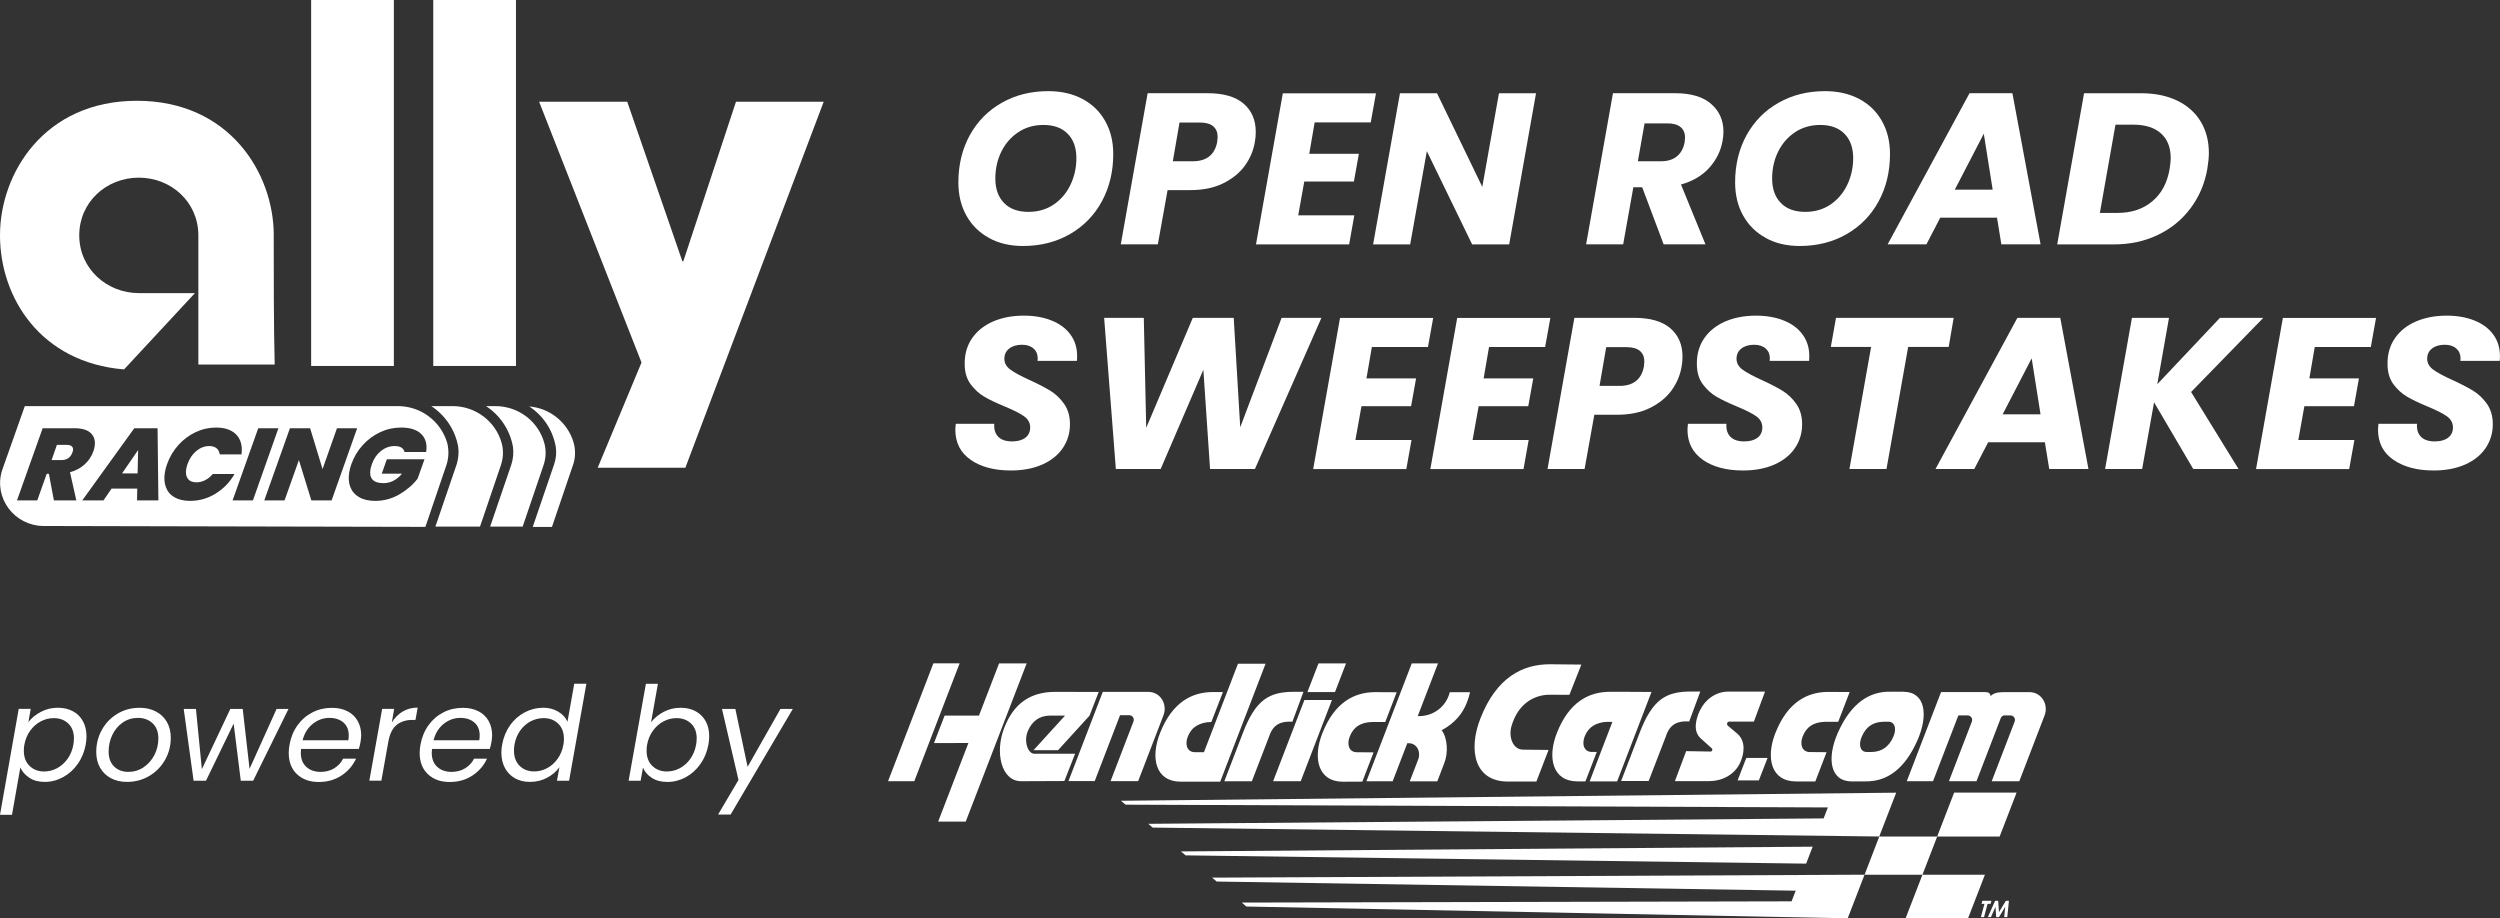 <svg width="245" height="90" viewBox="0 0 245 90" fill="none" xmlns="http://www.w3.org/2000/svg">
<rect x="0" y="0" width="245" height="90" fill="#333333" stroke="none"/>
<g clip-path="url(#clip0_285_726)">
<path d="M96.923 23.314C95.968 22.797 95.23 22.064 94.704 21.123C94.179 20.183 93.921 19.098 93.921 17.874C93.921 16.146 94.297 14.602 95.044 13.243C95.796 11.889 96.837 10.827 98.177 10.071C99.513 9.31 101.035 8.932 102.733 8.932C104.005 8.932 105.124 9.189 106.088 9.702C107.052 10.215 107.795 10.94 108.316 11.876C108.841 12.812 109.099 13.883 109.099 15.093C109.099 16.821 108.723 18.373 107.976 19.746C107.225 21.119 106.179 22.185 104.834 22.954C103.489 23.72 101.963 24.107 100.247 24.107C98.988 24.107 97.879 23.846 96.923 23.323V23.314ZM103.258 20.047C103.964 19.57 104.512 18.927 104.902 18.117C105.291 17.307 105.486 16.434 105.486 15.489C105.486 14.476 105.2 13.684 104.634 13.108C104.068 12.533 103.276 12.245 102.257 12.245C101.324 12.245 100.5 12.483 99.785 12.96C99.07 13.437 98.517 14.076 98.128 14.868C97.738 15.665 97.543 16.538 97.543 17.496C97.543 18.509 97.824 19.305 98.395 19.89C98.961 20.475 99.762 20.763 100.795 20.763C101.727 20.763 102.547 20.524 103.258 20.047Z" fill="white"/>
<path d="M121.982 16.259C121.456 16.97 120.745 17.541 119.849 17.977C118.948 18.414 117.893 18.63 116.675 18.63H114.424L113.469 23.945H109.837L112.468 9.135H118.35C119.908 9.135 121.08 9.477 121.873 10.156C122.665 10.841 123.064 11.763 123.064 12.928C123.064 13.28 123.037 13.604 122.978 13.9C122.837 14.76 122.502 15.543 121.982 16.254V16.259ZM119.287 13.905C119.315 13.68 119.328 13.518 119.328 13.419C119.328 12.969 119.183 12.623 118.893 12.375C118.604 12.127 118.16 12.006 117.567 12.006H115.592L114.936 15.804H116.887C118.246 15.804 119.047 15.169 119.287 13.905Z" fill="white"/>
<path d="M128.837 11.988L128.307 15.07H133.17L132.681 17.793H127.818L127.225 21.105H132.722L132.215 23.953H123.086L125.717 9.144H134.846L134.334 11.992H128.837V11.988Z" fill="white"/>
<path d="M147.9 23.949H144.269L139.831 14.814L138.197 23.949H134.565L137.196 9.139H140.827L145.265 18.315L146.899 9.139H150.531L147.9 23.949Z" fill="white"/>
<path d="M167.688 10.184C168.494 10.877 168.897 11.786 168.897 12.893C168.897 13.216 168.87 13.518 168.811 13.797C168.639 14.783 168.209 15.66 167.516 16.434C166.823 17.208 165.895 17.757 164.736 18.081L167.135 23.945H163.037L160.936 18.355H160.067L159.071 23.945H155.439L158.07 9.135H164.165C165.709 9.135 166.882 9.482 167.688 10.179V10.184ZM165.139 13.505C165.139 13.055 164.994 12.708 164.704 12.46C164.414 12.213 163.984 12.091 163.418 12.091H161.167L160.511 15.804H162.761C163.427 15.804 163.952 15.642 164.342 15.318C164.731 14.994 164.98 14.54 165.093 13.945C165.12 13.72 165.134 13.572 165.134 13.5L165.139 13.505Z" fill="white"/>
<path d="M173.045 23.314C172.089 22.797 171.351 22.064 170.826 21.123C170.301 20.183 170.042 19.098 170.042 17.874C170.042 16.146 170.418 14.602 171.165 13.243C171.917 11.889 172.958 10.827 174.299 10.071C175.635 9.31 177.156 8.932 178.854 8.932C180.126 8.932 181.245 9.189 182.209 9.702C183.174 10.215 183.916 10.94 184.437 11.876C184.962 12.812 185.22 13.883 185.22 15.093C185.22 16.821 184.845 18.373 184.098 19.746C183.346 21.119 182.3 22.185 180.955 22.954C179.61 23.72 178.084 24.107 176.368 24.107C175.109 24.107 174 23.846 173.045 23.323V23.314ZM179.384 20.047C180.09 19.57 180.638 18.927 181.028 18.117C181.417 17.307 181.612 16.434 181.612 15.489C181.612 14.476 181.326 13.684 180.76 13.108C180.194 12.533 179.402 12.245 178.383 12.245C177.45 12.245 176.626 12.483 175.911 12.96C175.195 13.437 174.643 14.076 174.254 14.868C173.864 15.665 173.669 16.538 173.669 17.496C173.669 18.509 173.95 19.305 174.521 19.89C175.087 20.475 175.888 20.763 176.921 20.763C177.853 20.763 178.673 20.524 179.384 20.047Z" fill="white"/>
<path d="M195.707 21.33H190.147L188.789 23.945H184.99L193.013 9.135H197.215L199.977 23.945H196.133L195.707 21.33ZM195.282 18.59L194.412 13.104L191.569 18.59H195.282Z" fill="white"/>
<path d="M213.381 9.868C214.377 10.354 215.142 11.039 215.672 11.916C216.201 12.793 216.469 13.824 216.469 15.008C216.469 15.417 216.419 15.93 216.319 16.547C216.066 17.995 215.518 19.282 214.676 20.407C213.833 21.532 212.765 22.405 211.47 23.022C210.175 23.643 208.748 23.949 207.191 23.949H201.608L204.238 9.139H209.821C211.193 9.139 212.38 9.382 213.376 9.868H213.381ZM210.926 19.728C211.832 18.968 212.398 17.91 212.624 16.542C212.697 16.119 212.728 15.768 212.728 15.489C212.728 14.45 212.412 13.644 211.773 13.072C211.135 12.501 210.229 12.217 209.056 12.217H207.317L205.787 20.866H207.508C208.88 20.866 210.021 20.488 210.926 19.728Z" fill="white"/>
<path d="M95.139 45.068C94.129 44.37 93.622 43.385 93.622 42.102C93.622 41.976 93.636 41.787 93.663 41.531H97.439C97.399 42.066 97.525 42.489 97.82 42.795C98.119 43.105 98.571 43.258 99.178 43.258C99.731 43.258 100.165 43.142 100.482 42.898C100.799 42.66 100.958 42.322 100.958 41.886C100.958 41.45 100.758 41.072 100.351 40.788C99.948 40.505 99.323 40.19 98.472 39.839C97.652 39.501 96.982 39.181 96.466 38.88C95.95 38.578 95.501 38.164 95.117 37.647C94.736 37.125 94.541 36.472 94.541 35.685C94.528 34.713 94.768 33.871 95.261 33.151C95.755 32.436 96.443 31.887 97.322 31.505C98.2 31.127 99.205 30.933 100.337 30.933C101.356 30.933 102.262 31.09 103.054 31.41C103.847 31.725 104.462 32.184 104.902 32.782C105.341 33.381 105.558 34.087 105.558 34.902C105.558 35.114 105.549 35.267 105.536 35.365H101.673C101.687 35.312 101.696 35.226 101.696 35.114C101.696 34.718 101.56 34.398 101.284 34.155C101.008 33.907 100.627 33.786 100.147 33.786C99.64 33.786 99.224 33.907 98.906 34.155C98.59 34.403 98.427 34.736 98.427 35.158C98.427 35.581 98.626 35.937 99.02 36.225C99.414 36.513 100.029 36.846 100.867 37.228C101.7 37.606 102.384 37.962 102.914 38.282C103.444 38.605 103.901 39.038 104.281 39.578C104.662 40.117 104.856 40.783 104.856 41.571C104.856 42.444 104.621 43.222 104.155 43.911C103.688 44.599 103.013 45.139 102.14 45.526C101.261 45.913 100.238 46.107 99.061 46.107C97.448 46.107 96.135 45.761 95.121 45.063L95.139 45.068Z" fill="white"/>
<path d="M129.498 31.154L122.982 45.963H118.585L117.929 36.239L113.745 45.963H109.353L108.207 31.154H112.092L112.328 41.931L116.892 31.154H120.904L121.542 41.873L125.595 31.154H129.503H129.498Z" fill="white"/>
<path d="M134.443 34.002L133.913 37.084H138.776L138.287 39.807H133.424L132.831 43.119H138.328L137.821 45.968H128.692L131.323 31.158H140.452L139.94 34.007H134.443V34.002Z" fill="white"/>
<path d="M145.926 34.002L145.396 37.084H150.259L149.77 39.807H144.907L144.314 43.119H149.811L149.304 45.968H140.175L142.806 31.158H151.935L151.423 34.007H145.926V34.002Z" fill="white"/>
<path d="M163.803 38.273C163.277 38.983 162.567 39.555 161.67 39.992C160.769 40.428 159.714 40.644 158.496 40.644H156.245L155.29 45.959H151.658L154.289 31.149H160.171C161.729 31.149 162.902 31.491 163.694 32.17C164.486 32.855 164.885 33.777 164.885 34.943C164.885 35.294 164.858 35.617 164.799 35.914C164.659 36.774 164.323 37.557 163.803 38.268V38.273ZM161.104 35.919C161.131 35.694 161.145 35.532 161.145 35.433C161.145 34.983 161 34.636 160.71 34.389C160.42 34.142 159.977 34.02 159.383 34.02H157.409L156.753 37.818H158.704C160.063 37.818 160.864 37.184 161.104 35.919Z" fill="white"/>
<path d="M166.891 45.068C165.881 44.37 165.374 43.385 165.374 42.102C165.374 41.976 165.388 41.787 165.415 41.531H169.191C169.15 42.066 169.277 42.489 169.571 42.795C169.87 43.105 170.323 43.258 170.93 43.258C171.482 43.258 171.917 43.142 172.234 42.898C172.551 42.66 172.709 42.322 172.709 41.886C172.709 41.45 172.51 41.072 172.103 40.788C171.7 40.505 171.075 40.19 170.224 39.839C169.404 39.501 168.734 39.181 168.218 38.88C167.701 38.578 167.253 38.164 166.868 37.647C166.488 37.125 166.293 36.472 166.293 35.685C166.28 34.713 166.52 33.871 167.013 33.151C167.507 32.436 168.195 31.887 169.073 31.505C169.952 31.127 170.957 30.933 172.089 30.933C173.108 30.933 174.014 31.09 174.806 31.41C175.598 31.725 176.214 32.184 176.653 32.782C177.093 33.381 177.31 34.087 177.31 34.902C177.31 35.114 177.301 35.267 177.287 35.365H173.425C173.438 35.312 173.447 35.226 173.447 35.114C173.447 34.718 173.312 34.398 173.035 34.155C172.759 33.907 172.379 33.786 171.899 33.786C171.392 33.786 170.975 33.907 170.658 34.155C170.341 34.403 170.178 34.736 170.178 35.158C170.178 35.581 170.377 35.937 170.771 36.225C171.165 36.513 171.781 36.846 172.619 37.228C173.452 37.606 174.136 37.962 174.666 38.282C175.195 38.605 175.653 39.038 176.033 39.578C176.413 40.117 176.608 40.783 176.608 41.571C176.608 42.444 176.373 43.222 175.906 43.911C175.44 44.599 174.765 45.139 173.891 45.526C173.013 45.913 171.989 46.107 170.812 46.107C169.2 46.107 167.887 45.761 166.873 45.063L166.891 45.068Z" fill="white"/>
<path d="M191.46 31.154L190.971 34.002H187L184.876 45.963H181.245L183.368 34.002H179.42L179.927 31.154H191.456H191.46Z" fill="white"/>
<path d="M200.399 43.344H194.838L193.48 45.959H189.681L197.704 31.149H201.906L204.668 45.959H200.824L200.399 43.344ZM199.973 40.603L199.104 35.118L196.26 40.603H199.973Z" fill="white"/>
<path d="M214.725 38.412L219.376 45.963H214.938L211.098 39.425L209.93 45.963H206.299L208.929 31.154H212.561L211.415 37.651L217.551 31.154H221.798L214.73 38.412H214.725Z" fill="white"/>
<path d="M226.847 34.002L226.317 37.084H231.176L230.691 39.807H225.828L225.235 43.119H230.732L230.22 45.968H221.092L223.723 31.158H232.851L232.34 34.007H226.842L226.847 34.002Z" fill="white"/>
<path d="M234.563 45.068C233.549 44.37 233.046 43.385 233.046 42.102C233.046 41.976 233.059 41.787 233.087 41.531H236.868C236.822 42.066 236.954 42.489 237.248 42.795C237.542 43.105 238 43.258 238.606 43.258C239.159 43.258 239.593 43.142 239.91 42.898C240.227 42.66 240.39 42.322 240.39 41.886C240.39 41.45 240.187 41.072 239.784 40.788C239.381 40.505 238.756 40.19 237.905 39.839C237.085 39.501 236.415 39.181 235.899 38.88C235.382 38.578 234.934 38.164 234.549 37.647C234.169 37.125 233.979 36.472 233.979 35.685C233.965 34.713 234.205 33.871 234.699 33.151C235.192 32.436 235.88 31.887 236.759 31.505C237.637 31.127 238.643 30.933 239.775 30.933C240.793 30.933 241.699 31.09 242.491 31.41C243.284 31.725 243.9 32.184 244.339 32.782C244.778 33.381 244.995 34.087 244.995 34.902C244.995 35.114 244.986 35.267 244.973 35.365H241.11C241.124 35.312 241.133 35.226 241.133 35.114C241.133 34.718 240.993 34.398 240.716 34.155C240.44 33.907 240.06 33.786 239.58 33.786C239.073 33.786 238.656 33.907 238.339 34.155C238.022 34.403 237.864 34.736 237.864 35.158C237.864 35.581 238.063 35.937 238.457 36.225C238.851 36.513 239.467 36.846 240.304 37.228C241.138 37.606 241.821 37.962 242.351 38.282C242.881 38.605 243.338 39.038 243.719 39.578C244.099 40.117 244.294 40.783 244.294 41.571C244.294 42.444 244.058 43.222 243.592 43.911C243.125 44.599 242.451 45.139 241.577 45.526C240.698 45.913 239.675 46.107 238.498 46.107C236.886 46.107 235.573 45.761 234.558 45.063L234.563 45.068Z" fill="white"/>
<path d="M51.86 39.83C53.223 40.721 54.178 42.133 54.468 43.803C54.554 44.379 54.495 44.955 54.296 45.531L52.209 51.638H54.092L56.148 45.59C56.411 44.87 56.411 44.064 56.207 43.344C55.627 41.413 53.92 40.005 51.86 39.83Z" fill="white"/>
<path d="M48.527 39.798H47.631C48.994 40.689 49.976 42.129 50.266 43.772C50.352 44.347 50.293 44.95 50.121 45.499L48.034 51.606H51.221L53.277 45.558C53.508 44.865 53.54 44.118 53.336 43.398C52.756 41.324 50.846 39.798 48.527 39.798Z" fill="white"/>
<path d="M44.352 39.798H42.265C43.628 40.689 44.61 42.129 44.9 43.772C44.986 44.347 44.927 44.95 44.755 45.499L42.668 51.606H47.042L49.098 45.558C49.329 44.865 49.36 44.118 49.157 43.398C48.577 41.324 46.635 39.798 44.348 39.798H44.352Z" fill="white"/>
<path d="M7.15 44.172C7.181 43.992 7.15 43.852 7.046 43.749C6.946 43.65 6.783 43.6 6.552 43.6H5.574L5.058 45.086H6.036C6.561 45.086 6.914 44.838 7.095 44.343C7.123 44.262 7.141 44.208 7.145 44.172H7.15Z" fill="white"/>
<path d="M13.485 46.391L13.539 44.096L11.963 46.391H13.485Z" fill="white"/>
<path d="M43.832 43.425C43.225 41.324 41.282 39.798 38.991 39.798H2.431L0.199 46.107C-0.643 48.812 1.417 51.52 4.256 51.547L41.69 51.633L43.745 45.585C43.977 44.892 44.008 44.145 43.832 43.425ZM5.28 49.036L4.791 46.431H4.578L3.654 49.036H1.666L4.179 41.967H7.299C8.046 41.967 8.585 42.133 8.916 42.462C9.246 42.795 9.364 43.231 9.269 43.781C9.237 43.947 9.201 44.1 9.147 44.23C8.979 44.712 8.698 45.135 8.309 45.499C7.915 45.864 7.43 46.125 6.86 46.278L7.48 49.036H5.28ZM13.43 49.036L13.453 47.885H10.931L10.143 49.036H8.064L13.159 41.967H15.441L15.522 49.036H13.435H13.43ZM21.123 48.38C20.349 48.852 19.516 49.086 18.628 49.086C18.017 49.086 17.505 48.969 17.102 48.735C16.695 48.501 16.414 48.172 16.256 47.74C16.097 47.313 16.066 46.818 16.165 46.255C16.21 45.995 16.278 45.738 16.373 45.486C16.618 44.793 16.985 44.172 17.469 43.627C17.954 43.083 18.52 42.66 19.167 42.354C19.815 42.048 20.485 41.9 21.187 41.9C21.771 41.9 22.264 42.008 22.663 42.219C23.061 42.435 23.347 42.736 23.519 43.133C23.691 43.529 23.741 43.992 23.664 44.528H21.535C21.499 44.267 21.395 44.069 21.218 43.925C21.042 43.785 20.806 43.713 20.508 43.713C20.05 43.713 19.629 43.875 19.24 44.194C18.855 44.514 18.565 44.946 18.375 45.486C18.325 45.626 18.284 45.779 18.253 45.936C18.18 46.35 18.23 46.674 18.407 46.913C18.583 47.151 18.864 47.268 19.249 47.268C19.543 47.268 19.833 47.196 20.109 47.056C20.385 46.917 20.63 46.715 20.847 46.453H22.984C22.518 47.264 21.898 47.903 21.123 48.375V48.38ZM22.794 49.036L25.307 41.967H27.286L24.787 49.036H22.799H22.794ZM30.51 49.036L29.292 45.086L27.888 49.036H25.9L28.413 41.967H30.392L31.61 45.968L33.023 41.967H35.002L32.498 49.036H30.51ZM41.771 44.294H39.643C39.602 44.105 39.498 43.965 39.335 43.861C39.172 43.763 38.95 43.713 38.674 43.713C38.185 43.713 37.737 43.875 37.334 44.194C36.931 44.514 36.632 44.946 36.446 45.486C36.378 45.688 36.329 45.855 36.306 45.986C36.229 46.435 36.297 46.773 36.51 47.002C36.722 47.232 37.08 47.349 37.578 47.349C38.271 47.349 38.878 47.038 39.399 46.417H37.411L37.913 45.005H41.604L40.925 46.908C40.472 47.502 39.879 48.015 39.15 48.443C38.42 48.87 37.628 49.086 36.777 49.086C36.143 49.086 35.622 48.969 35.206 48.73C34.789 48.492 34.499 48.159 34.332 47.731C34.164 47.304 34.133 46.809 34.232 46.246C34.277 45.981 34.35 45.724 34.436 45.486C34.68 44.793 35.047 44.172 35.541 43.627C36.034 43.083 36.605 42.66 37.257 42.354C37.909 42.048 38.593 41.9 39.303 41.9C40.2 41.9 40.861 42.111 41.291 42.543C41.721 42.971 41.88 43.556 41.762 44.298L41.771 44.294Z" fill="white"/>
<path d="M30.492 0H38.597V35.865H30.492V0Z" fill="white"/>
<path d="M42.46 0H50.565V35.865H42.46V0Z" fill="white"/>
<path d="M80.722 9.972L67.165 45.837H58.575L62.868 35.528L52.833 9.968H61.468L66.87 25.601H66.966L72.127 9.968H80.717L80.722 9.972Z" fill="white"/>
<path d="M26.829 23.062C26.829 16.974 22.486 9.877 13.417 9.877C4.347 9.877 0 16.974 0 23.062C0 29.151 3.958 35.528 12.158 36.203L19.104 28.724H13.602C10.464 28.724 7.766 26.325 7.766 23.067C7.766 19.809 10.419 17.41 13.602 17.41C16.785 17.41 19.439 19.809 19.439 23.067V35.725H26.919C26.824 32.368 26.824 25.942 26.824 23.067L26.829 23.062Z" fill="white"/>
<path d="M4.007 69.763C4.514 69.493 5.071 69.359 5.674 69.359C6.226 69.359 6.715 69.471 7.141 69.701C7.566 69.925 7.897 70.254 8.128 70.677C8.359 71.1 8.477 71.6 8.477 72.171C8.477 72.418 8.449 72.684 8.4 72.968C8.268 73.678 8.01 74.313 7.616 74.867C7.222 75.424 6.747 75.856 6.181 76.162C5.615 76.469 5.022 76.626 4.392 76.626C3.763 76.626 3.283 76.491 2.875 76.221C2.468 75.951 2.169 75.614 1.992 75.213L1.177 79.848H0L1.834 69.471H3.011L2.78 70.767C3.088 70.362 3.5 70.029 4.007 69.759V69.763ZM7.249 72.378C7.249 71.752 7.064 71.262 6.692 70.906C6.321 70.551 5.846 70.376 5.257 70.376C4.827 70.376 4.41 70.479 4.003 70.691C3.6 70.902 3.251 71.204 2.961 71.604C2.672 72.004 2.481 72.463 2.386 72.986C2.35 73.165 2.336 73.364 2.336 73.575C2.336 74.201 2.522 74.695 2.898 75.06C3.274 75.424 3.749 75.605 4.324 75.605C4.764 75.605 5.185 75.501 5.583 75.29C5.982 75.078 6.33 74.776 6.615 74.376C6.905 73.975 7.095 73.507 7.191 72.968C7.227 72.787 7.24 72.59 7.24 72.378H7.249Z" fill="white"/>
<path d="M10.863 76.261C10.41 76.019 10.061 75.677 9.808 75.236C9.559 74.794 9.432 74.281 9.432 73.701C9.432 72.904 9.618 72.175 9.989 71.514C10.36 70.848 10.872 70.326 11.519 69.939C12.171 69.552 12.896 69.363 13.697 69.363C14.291 69.363 14.82 69.484 15.282 69.728C15.744 69.971 16.102 70.312 16.355 70.754C16.609 71.195 16.736 71.712 16.736 72.302C16.736 73.098 16.546 73.827 16.165 74.484C15.785 75.145 15.269 75.668 14.617 76.05C13.96 76.437 13.236 76.626 12.434 76.626C11.841 76.626 11.316 76.504 10.863 76.261ZM14.082 75.186C14.53 74.885 14.879 74.48 15.137 73.98C15.395 73.481 15.518 72.941 15.518 72.369C15.518 71.716 15.328 71.222 14.947 70.875C14.567 70.528 14.096 70.353 13.525 70.353C12.955 70.353 12.466 70.506 12.027 70.808C11.587 71.114 11.248 71.514 11.008 72.022C10.768 72.526 10.646 73.071 10.646 73.651C10.646 74.286 10.827 74.776 11.189 75.123C11.551 75.469 12.013 75.645 12.57 75.645C13.127 75.645 13.634 75.492 14.082 75.191V75.186Z" fill="white"/>
<path d="M28.273 69.475L24.809 76.513H23.596L22.898 70.915L20.186 76.513H18.973L18.004 69.475H19.203L19.783 75.384L22.572 69.475H23.786L24.456 75.344L27.105 69.475H28.269H28.273Z" fill="white"/>
<path d="M34.056 69.701C34.49 69.925 34.821 70.245 35.052 70.65C35.278 71.055 35.396 71.523 35.396 72.045C35.396 72.225 35.373 72.441 35.333 72.702C35.296 72.927 35.242 73.156 35.165 73.395H29.505C29.487 73.566 29.478 73.692 29.478 73.769C29.478 74.358 29.654 74.817 30.012 75.15C30.37 75.478 30.836 75.645 31.416 75.645C31.923 75.645 32.371 75.528 32.752 75.294C33.136 75.06 33.426 74.745 33.625 74.349H34.893C34.585 75.024 34.105 75.578 33.467 76.001C32.824 76.424 32.081 76.635 31.239 76.635C30.352 76.635 29.641 76.379 29.102 75.87C28.563 75.362 28.296 74.664 28.296 73.782C28.296 73.534 28.323 73.269 28.373 72.986C28.504 72.257 28.762 71.622 29.161 71.073C29.555 70.524 30.044 70.106 30.628 69.808C31.207 69.511 31.841 69.368 32.521 69.368C33.114 69.368 33.63 69.48 34.065 69.71L34.056 69.701ZM34.178 72.072C34.178 71.523 34.001 71.1 33.653 70.803C33.304 70.506 32.851 70.353 32.29 70.353C31.687 70.353 31.14 70.546 30.651 70.938C30.162 71.329 29.826 71.865 29.654 72.549H34.137C34.164 72.378 34.178 72.221 34.178 72.072Z" fill="white"/>
<path d="M39.462 69.732C39.892 69.475 40.386 69.345 40.934 69.345L40.716 70.551H40.408C39.797 70.551 39.285 70.713 38.878 71.037C38.47 71.361 38.194 71.91 38.058 72.68L37.375 76.504H36.197L37.452 69.466H38.629L38.398 70.803C38.683 70.34 39.041 69.98 39.471 69.723L39.462 69.732Z" fill="white"/>
<path d="M46.888 69.701C47.323 69.925 47.653 70.245 47.884 70.65C48.111 71.055 48.228 71.523 48.228 72.045C48.228 72.225 48.206 72.441 48.165 72.702C48.129 72.927 48.075 73.156 47.998 73.395H42.337C42.319 73.566 42.31 73.692 42.31 73.769C42.31 74.358 42.487 74.817 42.845 75.15C43.202 75.478 43.669 75.645 44.248 75.645C44.755 75.645 45.204 75.528 45.584 75.294C45.969 75.06 46.259 74.745 46.458 74.349H47.726C47.418 75.024 46.938 75.578 46.3 76.001C45.657 76.424 44.914 76.635 44.072 76.635C43.184 76.635 42.473 76.379 41.934 75.87C41.396 75.362 41.128 74.664 41.128 73.782C41.128 73.534 41.156 73.269 41.205 72.986C41.337 72.257 41.595 71.622 41.993 71.073C42.387 70.524 42.876 70.106 43.46 69.808C44.04 69.511 44.674 69.368 45.353 69.368C45.946 69.368 46.462 69.48 46.897 69.71L46.888 69.701ZM47.01 72.072C47.01 71.523 46.834 71.1 46.485 70.803C46.136 70.506 45.684 70.353 45.122 70.353C44.52 70.353 43.972 70.546 43.483 70.938C42.994 71.329 42.659 71.865 42.487 72.549H46.97C46.997 72.378 47.01 72.221 47.01 72.072Z" fill="white"/>
<path d="M49.985 71.073C50.375 70.528 50.859 70.11 51.425 69.808C51.996 69.511 52.598 69.359 53.236 69.359C53.78 69.359 54.264 69.484 54.694 69.737C55.125 69.989 55.433 70.322 55.614 70.731L56.275 67.005H57.466L55.772 76.509H54.581L54.826 75.186C54.522 75.605 54.119 75.951 53.612 76.221C53.105 76.491 52.544 76.626 51.932 76.626C51.38 76.626 50.895 76.509 50.474 76.275C50.053 76.041 49.723 75.704 49.487 75.267C49.252 74.831 49.134 74.326 49.134 73.751C49.134 73.494 49.161 73.233 49.211 72.968C49.342 72.248 49.6 71.618 49.994 71.073H49.985ZM55.265 72.405C55.265 71.779 55.079 71.284 54.704 70.92C54.328 70.555 53.852 70.376 53.277 70.376C52.838 70.376 52.417 70.479 52.018 70.681C51.62 70.888 51.276 71.186 50.99 71.582C50.705 71.973 50.515 72.436 50.42 72.968C50.384 73.147 50.37 73.346 50.37 73.557C50.37 74.192 50.556 74.691 50.927 75.055C51.298 75.42 51.769 75.6 52.349 75.6C52.788 75.6 53.209 75.496 53.608 75.285C54.006 75.073 54.355 74.772 54.64 74.371C54.93 73.971 55.12 73.507 55.215 72.977C55.251 72.796 55.265 72.603 55.265 72.4V72.405Z" fill="white"/>
<path d="M65.046 69.759C65.553 69.493 66.105 69.363 66.698 69.363C67.541 69.363 68.22 69.615 68.731 70.119C69.243 70.623 69.501 71.311 69.501 72.175C69.501 72.423 69.474 72.689 69.424 72.972C69.293 73.683 69.035 74.317 68.641 74.871C68.247 75.429 67.772 75.861 67.206 76.167C66.639 76.473 66.046 76.63 65.417 76.63C64.787 76.63 64.294 76.5 63.877 76.23C63.465 75.965 63.175 75.627 63.013 75.218L62.782 76.513H61.604L63.298 67.01H64.475L63.805 70.785C64.122 70.367 64.538 70.025 65.046 69.759ZM68.279 72.378C68.279 71.752 68.093 71.262 67.722 70.906C67.35 70.551 66.875 70.376 66.286 70.376C65.856 70.376 65.44 70.479 65.032 70.691C64.629 70.902 64.28 71.204 63.991 71.604C63.701 72.004 63.511 72.463 63.416 72.986C63.379 73.165 63.366 73.364 63.366 73.575C63.366 74.201 63.551 74.695 63.927 75.06C64.303 75.424 64.778 75.605 65.353 75.605C65.793 75.605 66.214 75.501 66.612 75.29C67.011 75.078 67.359 74.776 67.645 74.376C67.934 73.975 68.125 73.507 68.22 72.968C68.256 72.787 68.27 72.59 68.27 72.378H68.279Z" fill="white"/>
<path d="M72.064 69.475L73.264 75.15L76.484 69.475H77.697L71.598 79.826H70.371L72.372 76.437L70.755 69.475H72.06H72.064Z" fill="white"/>
<path fill-rule="evenodd" clip-rule="evenodd" d="M196.351 67.829H198.891C200.073 67.829 200.779 69.048 200.371 70.11L197.89 76.563H195.187L197.437 70.713C197.55 70.421 197.333 70.106 197.016 70.106H196.45C196.278 70.106 196.138 70.222 196.074 70.376L193.697 76.558H193.629H191.057H190.994L193.244 70.713C193.353 70.421 193.136 70.106 192.819 70.106H191.922L189.436 76.558H186.864L190.224 67.82H194.417L194.594 67.829C194.847 67.838 195.019 67.896 195.087 68.216C195.363 67.896 195.88 67.829 196.346 67.833L196.351 67.829ZM185.601 67.788H185.134C183.301 67.788 181.44 68.787 180.104 71.825C179.031 74.259 179.298 76.581 181.489 76.581L183.183 76.572V76.563C184.931 76.469 186.638 75.433 187.91 72.549C188.983 70.115 188.721 67.793 186.525 67.793H185.75V67.784H185.605L185.601 67.788ZM185.171 70.736C185.75 70.826 185.859 71.492 185.542 72.212C185.116 73.179 184.428 73.669 183.423 73.697H182.956C182.259 73.697 182.119 72.936 182.467 72.157C182.893 71.19 183.577 70.758 184.578 70.731H185.175L185.171 70.736ZM181.268 67.815L180.145 70.736H178.886C177.767 70.763 177.047 71.19 176.667 72.162C176.359 72.936 176.585 73.697 177.369 73.701L179.003 73.715L177.903 76.581H176.01C173.556 76.581 173.031 74.263 173.991 71.829C175.191 68.791 177.129 67.806 179.185 67.806L181.272 67.82L181.268 67.815ZM172.365 76.482L173.221 74.277H171.138L170.287 76.478H172.37L172.365 76.482ZM169.341 71.132C169.182 70.996 169.245 70.718 169.472 70.718H171.881L172.972 67.779H169.359C168.136 67.779 167.086 68.567 166.578 69.651C166.203 70.452 165.881 71.644 166.665 72.356L167.747 73.332C167.869 73.445 167.801 73.656 167.629 73.651L165.243 73.611L164.142 76.549H167.511C168.756 76.549 169.961 75.938 170.509 74.799C170.962 73.85 171.107 72.617 170.233 71.879L169.345 71.132H169.341ZM163.268 72.13L161.57 76.536H158.872L160.669 71.856C161.937 68.522 163.273 67.775 165.695 67.77H166.628L165.542 70.704C164.509 70.632 163.667 70.897 163.268 72.126V72.13ZM158.011 70.749C157.898 70.749 157.513 70.736 157.482 70.74C156.431 70.794 155.67 71.226 155.304 72.157C154.996 72.931 155.227 73.692 156.01 73.692H156.485L155.372 76.576H154.597C152.143 76.576 151.618 74.254 152.578 71.82C153.778 68.782 155.72 67.797 157.771 67.797H159.148L161.847 67.811L158.478 76.576H155.788L156.884 73.688L158.016 70.745L158.011 70.749ZM154.973 65.129L153.8 68.094L151.808 68.081C150.341 68.117 148.783 68.936 148.127 71.15C147.819 72.198 148.244 73.467 149.272 73.467L151.758 73.494L150.567 76.59H147.742C144.527 76.585 143.839 73.548 145.097 70.362C146.664 66.388 149.204 65.097 151.894 65.097L154.973 65.129Z" fill="white"/>
<path fill-rule="evenodd" clip-rule="evenodd" d="M95.941 70.132H92.572L91.53 72.823L94.904 72.814L91.938 80.519H94.641L100.614 65.011H97.91L95.936 70.137L95.941 70.132ZM136.879 67.833L135.756 70.754H134.497C133.379 70.781 132.659 71.208 132.274 72.18C131.97 72.959 132.197 73.719 132.976 73.719L134.61 73.733L133.51 76.599L131.613 76.608C129.159 76.608 128.633 74.286 129.593 71.852C130.789 68.814 132.731 67.829 134.787 67.829L136.874 67.842L136.879 67.833ZM137.92 72.832C138.301 72.81 138.636 72.931 138.867 73.251C139.089 73.566 139.125 74.029 138.998 74.389L138.156 76.572H140.855L141.538 74.79C141.946 73.764 141.855 72.311 141.276 71.555C141.584 71.406 141.873 71.217 142.159 70.996C143.186 70.191 143.757 69.183 144.065 67.833H142.077C141.919 68.499 141.534 69.097 140.99 69.525C140.406 69.98 139.677 70.209 138.939 70.173L140.922 65.016H138.351L133.908 76.567H136.48L137.916 72.832H137.92ZM118.875 67.82H119.849L118.712 70.754C117.594 70.781 116.788 71.208 116.407 72.18C116.1 72.954 116.326 73.715 117.109 73.715H117.988L121.32 65.047H124.024L119.582 76.603H115.701C113.247 76.603 112.722 74.277 113.682 71.843C114.877 68.805 116.82 67.82 118.875 67.82ZM87.029 76.558H89.601L94.043 65.007H91.471L87.029 76.558ZM128.126 67.824H130.829L131.912 65.011H129.213L128.126 67.824ZM114.021 70.097L111.54 76.549H108.837L111.083 70.7C111.196 70.407 110.978 70.092 110.661 70.092H109.765L107.283 76.545H104.712L108.071 67.806H112.545C113.727 67.806 114.433 69.03 114.021 70.092V70.097ZM104.367 70.137L101.284 73.521H103.688L106.772 70.137L107.673 67.811L103.426 67.802C100.994 67.802 99.35 68.918 98.413 71.334C97.476 73.751 98.128 76.558 100.07 76.558L104.309 76.54L105.359 73.868H101.37C100.727 73.868 100.306 72.639 100.731 71.635C101.148 70.654 101.886 70.128 102.909 70.128H104.367V70.137ZM124.381 72.153L122.683 76.563H119.985L121.782 71.883C123.046 68.549 124.386 67.802 126.808 67.797H127.741L126.655 70.731C125.622 70.659 124.78 70.924 124.381 72.153ZM130.535 68.598H127.832L124.766 76.558H127.47L130.531 68.598H130.535Z" fill="white"/>
<path fill-rule="evenodd" clip-rule="evenodd" d="M188.399 85.725L189.848 81.977H184.17L182.726 85.725H188.404H188.399ZM195.966 81.977H189.844L191.505 77.674H197.627L195.966 81.977ZM186.746 90L188.399 85.725H194.521L192.868 90H186.746ZM177.002 84.636L177.641 82.975L115.733 83.439L116.195 83.826L177.007 84.636H177.002ZM175.979 87.287L175.576 88.331L121.687 88.452L122.145 88.839L181.073 89.996L182.726 85.721L118.785 86.008L119.238 86.391L175.979 87.287ZM178.714 80.204L112.527 80.734L112.966 81.103L184.165 81.977L185.827 77.683L109.851 78.475L110.304 78.858L179.13 79.128L178.714 80.208V80.204Z" fill="white"/>
<path d="M194.268 88.276H195.16L195.078 88.578H194.784L194.435 89.879H194.123L194.476 88.578H194.191L194.272 88.276H194.268Z" fill="white"/>
<path d="M195.526 88.276H195.825L195.898 89.392L196.577 88.276H196.876L196.713 89.879H196.414L196.513 88.866L195.898 89.879H195.626L195.558 88.866L195.11 89.879H194.811L195.522 88.276H195.526Z" fill="white"/>
</g>
<defs>
<clipPath id="clip0_285_726">
<rect width="245" height="90" fill="white"/>
</clipPath>
</defs>
</svg>
